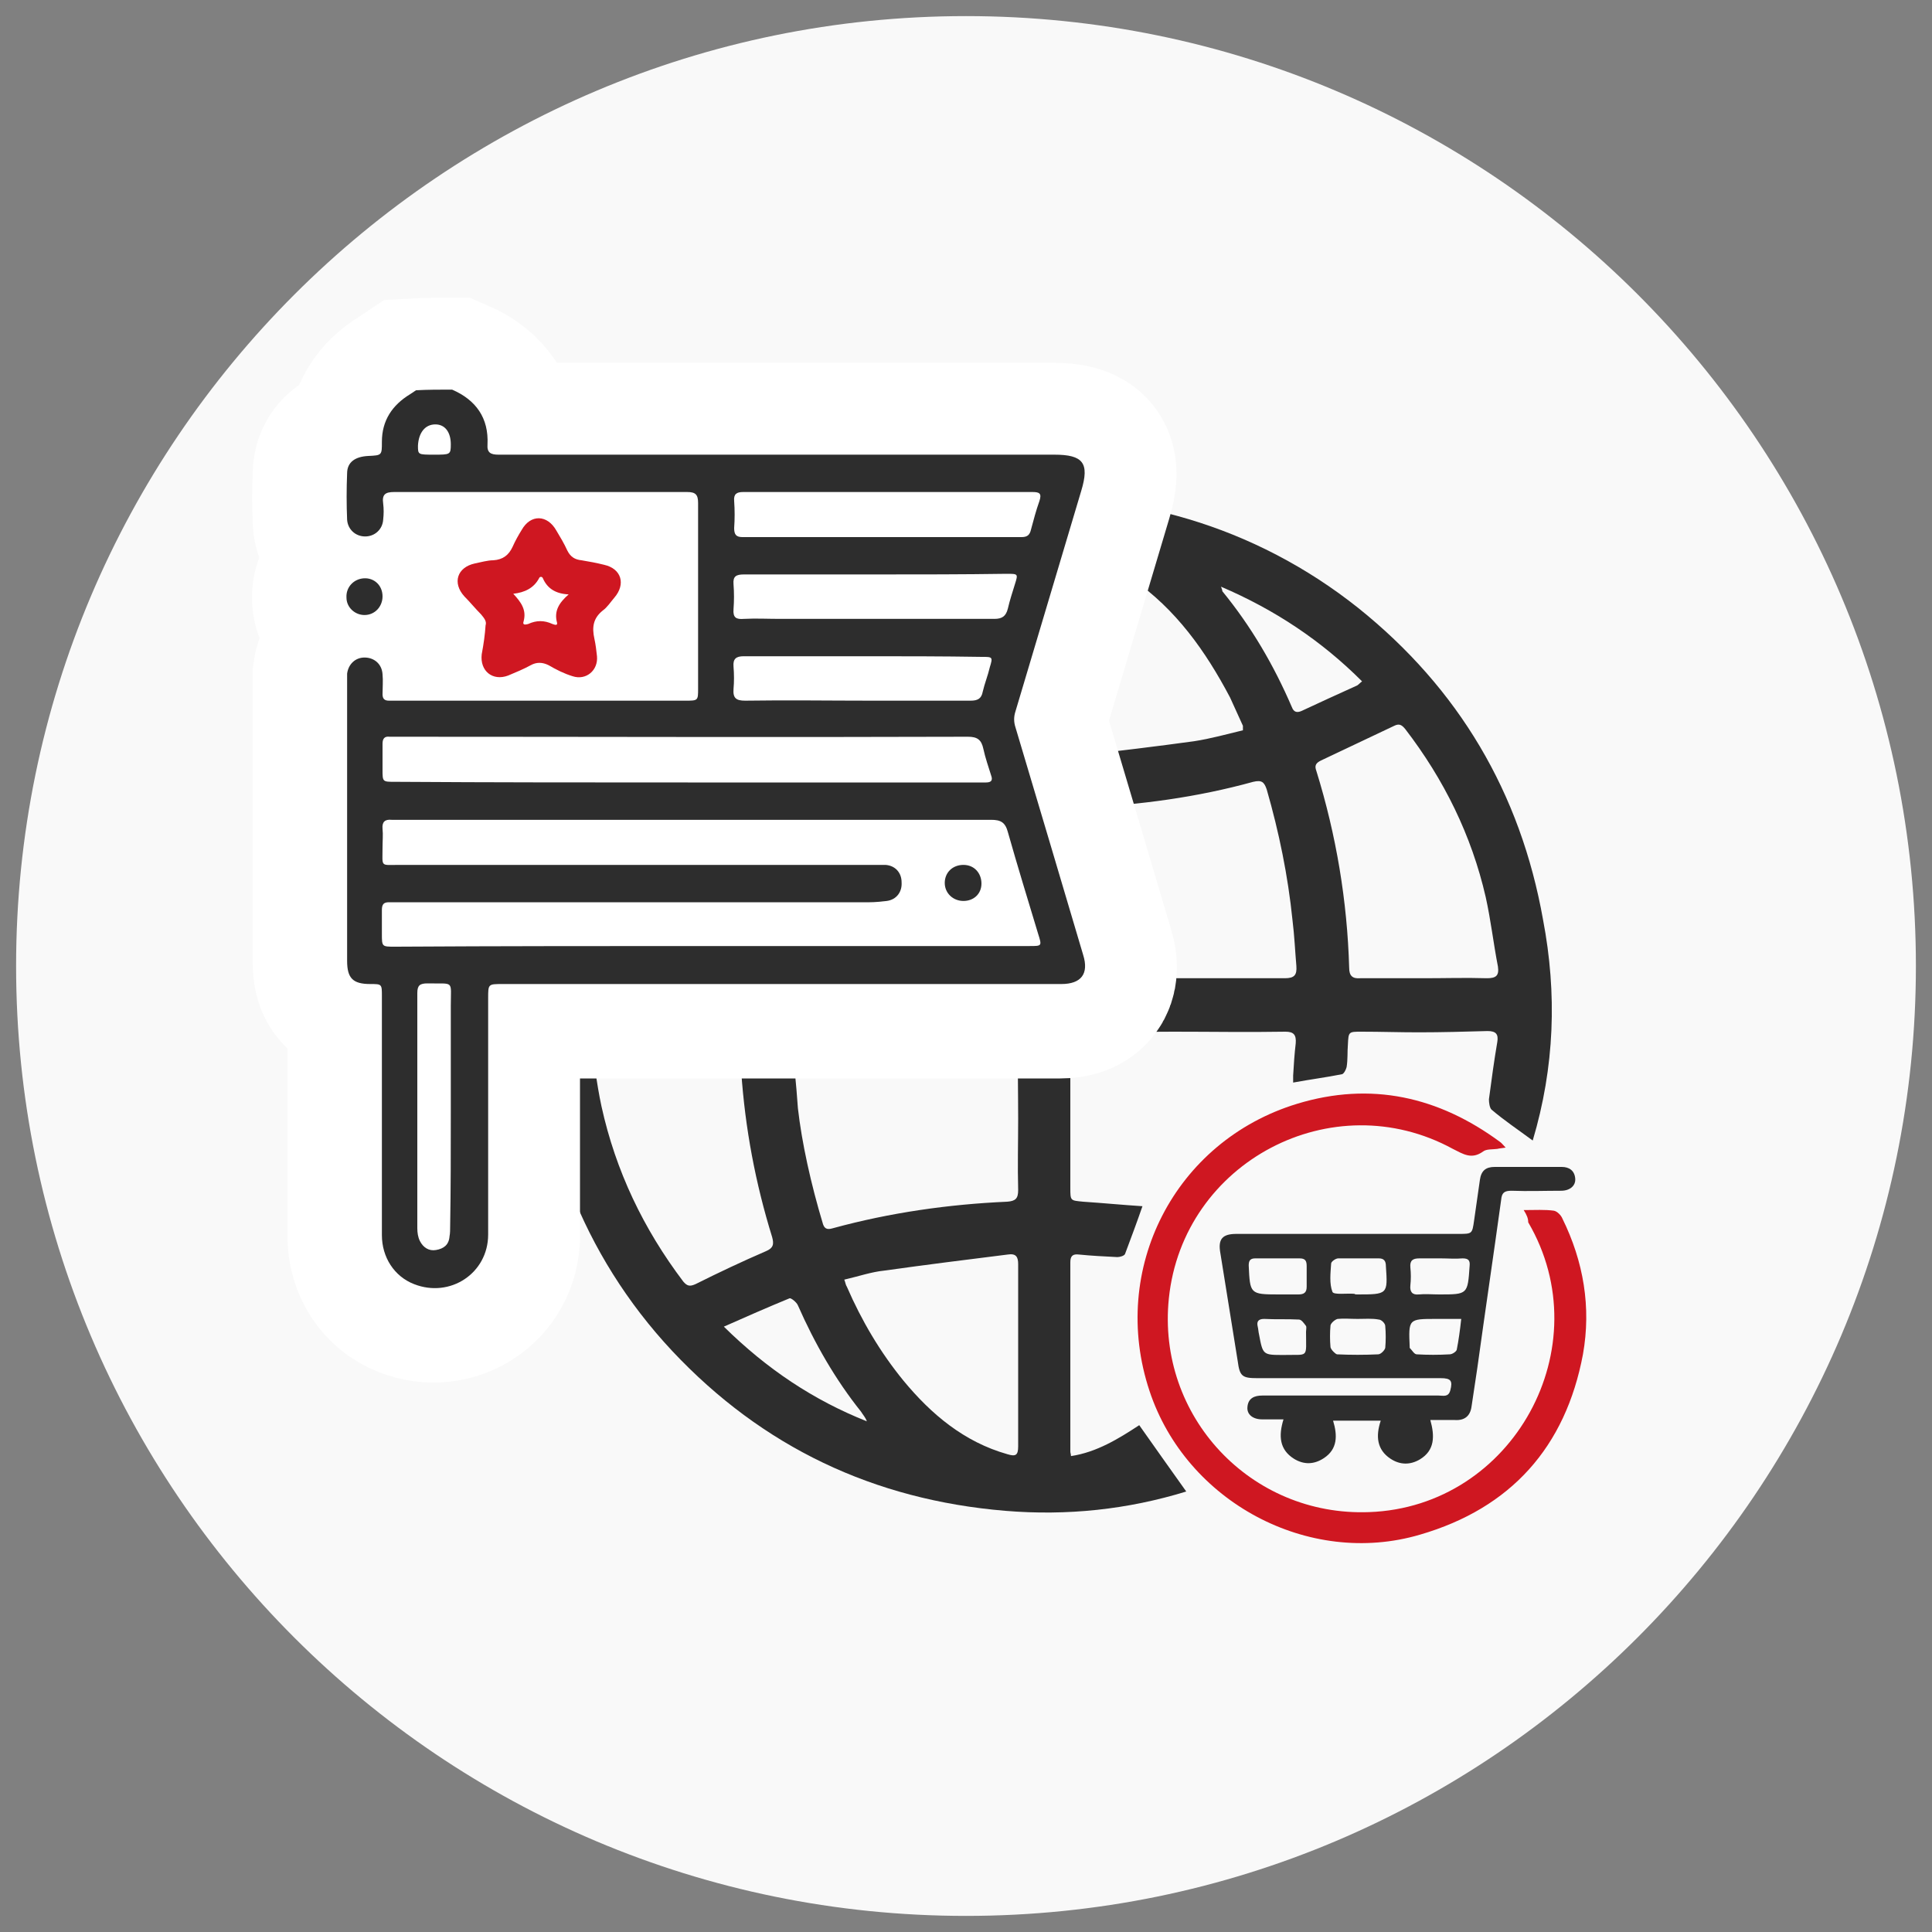<?xml version="1.0" encoding="UTF-8"?> <svg xmlns="http://www.w3.org/2000/svg" xmlns:xlink="http://www.w3.org/1999/xlink" version="1.1" id="Capa_1" x="0px" y="0px" viewBox="0 0 300 300" style="enable-background:new 0 0 300 300;" xml:space="preserve"><rect x="0" y="0" width="300" height="300" fill="#808080" stroke="none"/> <style type="text/css"> .st0{fill:#F9F9F9;} .st1{fill:#2D2D2D;} .st2{fill:#CF1721;} .st3{fill:none;stroke:#FFFFFF;stroke-width:28.922;stroke-miterlimit:10;} </style> <g> <path class="st0" d="M150,297.5L150,297.5c-81.4,0-147.5-66-147.5-147.5v0C2.5,68.6,68.6,2.5,150,2.5h0 c81.4,0,147.5,66,147.5,147.5v0C297.5,231.4,231.4,297.5,150,297.5z"></path> <g> <g> <path class="st1" d="M238,177.1c-2.3-1.7-4.4-3.1-6.4-4.8c-0.3-0.3-0.4-1.1-0.4-1.6c0.4-3,0.8-6,1.3-8.9c0.2-1.2-0.2-1.7-1.5-1.7 c-3.6,0.1-7.1,0.2-10.7,0.2c-3,0-5.9-0.1-8.9-0.1c-2,0-2,0-2.1,2c-0.1,1.2,0,2.3-0.2,3.5c-0.1,0.4-0.4,1-0.7,1.1 c-2.5,0.5-4.9,0.8-7.6,1.3c0-0.4,0-0.8,0-1.1c0.1-1.7,0.2-3.3,0.4-5c0.1-1.3-0.3-1.8-1.6-1.8c-5.8,0.1-11.6,0-17.4,0 c-4.2,0-8.4,0.1-12.6,0.2c-0.1,0-0.2,0-0.3,0c-3.1,0-3.1,0-3.1,3.1c0,7,0,14,0,20.9c0,2.1,0,2,2,2.2c3,0.2,6.1,0.5,9.2,0.7 c-0.9,2.6-1.8,5-2.7,7.4c-0.1,0.3-0.8,0.5-1.2,0.5c-2-0.1-4-0.2-6-0.4c-0.9-0.1-1.3,0.2-1.3,1.2c0,9.8,0,19.6,0,29.4 c0,0.2,0.1,0.4,0.1,0.7c4-0.6,7.4-2.7,10.6-4.8c2.4,3.4,4.8,6.8,7.3,10.3c-9.1,2.8-18.5,3.8-28.1,3c-20.4-1.7-37.7-9.9-51.7-24.8 c-28.1-30-28.2-76.6-0.6-106.7c28.3-30.7,74.8-34.4,107.1-8.7c15.6,12.5,25.2,28.7,28.7,48.4C241.8,154.3,241.4,165.7,238,177.1z M123.9,172.1c0.6,5.3,2,11.7,3.9,18c0.3,0.9,0.9,0.8,1.6,0.6c8.8-2.4,17.9-3.7,27-4.1c1.3-0.1,1.7-0.5,1.7-1.8 c-0.1-3.7,0-7.4,0-11.1c0-4-0.1-8,0-12c0-1.2-0.3-1.5-1.4-1.5c-1.8,0-3.6,0-5.4,0c-5.5,0-10.9,0.1-16.4,0.2 c-3.4,0-6.8,0-10.2-0.2c-1.5-0.1-1.9,0.5-1.8,1.9C123.3,165,123.6,167.9,123.9,172.1z M158.1,138.7 C158.1,138.7,158.1,138.7,158.1,138.7c0-3.8,0-7.5,0-11.3c0-1.3-0.3-1.8-1.7-1.9c-9-0.4-18-1.7-26.7-4.1 c-1.1-0.3-1.6-0.1-1.9,1.1c-2.7,9-4.1,18.2-4.7,27.5c-0.1,1.9-0.1,1.9,1.9,1.9c6.7,0,13.4-0.1,20.1-0.2c3.8,0,7.5,0,11.3,0.2 c1.4,0.1,1.8-0.5,1.8-1.8C158,146.3,158.1,142.5,158.1,138.7z M180.1,151.9c6.5,0,12.9,0,19.4,0c1.5,0,1.9-0.5,1.8-1.9 c-0.2-2.3-0.3-4.7-0.6-7.1c-0.7-6.9-2.1-13.7-4-20.3c-0.4-1.2-0.8-1.5-2.1-1.2c-8.7,2.4-17.6,3.6-26.6,4 c-1.3,0.1-1.7,0.4-1.7,1.7c0.1,7.7,0,15.4,0,23c0,1.3,0.4,1.7,1.6,1.6C172,151.9,176,151.9,180.1,151.9z M91.6,160.3 c0.6,4,1,7.8,1.8,11.5c2.2,10,6.5,19,12.7,27.2c0.6,0.7,1,0.8,1.9,0.4c3.6-1.8,7.2-3.5,10.9-5.1c1.2-0.5,1.3-1.1,1-2.2 c-2.6-8.4-4.2-16.9-4.8-25.7c-0.1-2-0.3-4.1-0.5-6.1C107,160.3,99.5,160.3,91.6,160.3z M109.2,151.9c1.2,0,2.4-0.1,3.6,0 c1.6,0.2,2-0.5,2.1-2c0.4-10.2,2-20.2,5.1-30c0.4-1.2-0.1-1.5-1-2c-3.6-1.6-7.2-3.3-10.7-5.1c-1-0.5-1.5-0.4-2.1,0.5 c-8.2,11-13.1,23.3-14.2,37c-0.1,1.3,0.3,1.7,1.5,1.6C98.7,151.9,103.9,151.9,109.2,151.9z M221.1,151.9c3.3,0,6.5-0.1,9.8,0 c1.4,0,1.9-0.4,1.7-1.8c-0.7-3.6-1.1-7.2-1.9-10.8c-2.2-9.6-6.5-18.3-12.5-26.1c-0.5-0.6-0.9-0.9-1.7-0.5 c-3.8,1.8-7.6,3.6-11.4,5.4c-0.8,0.4-1,0.8-0.7,1.6c3.1,10,4.8,20.2,5.1,30.6c0,1.2,0.5,1.7,1.7,1.6 C214.5,151.9,217.8,151.9,221.1,151.9z M157.9,86.2c-8.7,0.1-25,16.8-26.6,27.1c0.3,0.1,0.6,0.2,0.9,0.3c7.9,2.2,15.9,3.2,24,3.7 c1.5,0.1,1.8-0.4,1.8-1.8c0-9.3,0-18.6,0-27.8C158.1,87.2,158,86.7,157.9,86.2z M131.1,198.7c0.2,0.5,0.2,0.8,0.4,1.1 c2.3,5.3,5.2,10.2,8.8,14.6c4.3,5.2,9.4,9.5,16.1,11.4c1.3,0.4,1.7,0.2,1.7-1.2c0-9.4,0-18.9,0-28.3c0-1.1-0.3-1.7-1.6-1.5 c-6.4,0.8-12.8,1.6-19.2,2.5C135.3,197.5,133.3,198.2,131.1,198.7z M166.4,86c0,0.7-0.1,1.1-0.1,1.5c0,9.4,0,18.9,0,28.3 c0,1.2,0.3,1.6,1.5,1.5c5.9-0.7,11.8-1.4,17.6-2.2c2.6-0.4,5.1-1.1,7.6-1.7c0-0.4,0-0.6,0-0.7c-0.7-1.5-1.3-2.9-2-4.4 c-3.8-7.2-8.4-13.7-15.2-18.4C173,88.1,170,86.7,166.4,86z M134.6,91.5c-8.4,3.2-15.6,8-22.1,14.6c3.3,1.5,6.2,2.7,9.1,4.1 c1.2,0.6,1.8,0.3,2.3-0.9c2.6-6.1,5.9-11.7,10.1-16.8C134.2,92.1,134.4,91.8,134.6,91.5z M112.4,206c6.7,6.6,13.9,11.4,22.2,14.7 c-0.2-0.6-0.6-1-0.9-1.5c-4-5-7.2-10.6-9.8-16.5c-0.2-0.5-1.1-1.2-1.3-1.1C119.2,203,116,204.4,112.4,206z M189.6,91.1 c0.2,0.5,0.2,0.6,0.2,0.7c4.5,5.5,8,11.5,10.8,18c0.3,0.8,0.8,0.9,1.5,0.6c2.8-1.3,5.6-2.6,8.5-3.9c0.3-0.1,0.5-0.4,0.9-0.7 C205.2,99.5,198,94.7,189.6,91.1z"></path> <path class="st1" d="M222.1,220.5c0.7,2.5,0.7,4.7-1.6,6.1c-1.5,0.9-3.1,0.9-4.6-0.1c-2.1-1.4-2.3-3.5-1.5-5.9 c-2.6,0-4.9,0-7.4,0c0.7,2.3,0.7,4.4-1.4,5.8c-1.5,1-3.1,1.1-4.7,0.1c-2.2-1.4-2.4-3.5-1.6-6.1c-1.2,0-2.3,0-3.3,0 c-1.5,0-2.4-0.8-2.3-1.9c0.1-1.4,1.1-1.8,2.3-1.8c9.1,0,18.3,0,27.4,0c0.7,0,1.5,0.3,1.8-0.8c0.4-1.5,0.1-1.9-1.5-1.9 c-9.5,0-19,0-28.5,0c-2.3,0-2.7-0.3-3-2.6c-0.9-5.6-1.8-11.2-2.7-16.8c-0.4-2.2,0.3-3,2.5-3c11.5,0,23,0,34.5,0 c2.1,0,2.1,0,2.4-2.1c0.3-2.1,0.6-4.2,0.9-6.3c0.2-1.4,0.9-2,2.3-2c3.5,0,6.9,0,10.4,0c1.2,0,2,0.6,2.1,1.8 c0.1,1.1-0.8,1.9-2.2,1.9c-2.6,0-5.1,0.1-7.7,0c-1.1,0-1.5,0.3-1.6,1.4c-1.2,8.7-2.5,17.4-3.7,26.1c-0.3,2-0.6,4-0.9,6 c-0.2,1.5-1.1,2.2-2.6,2.1C224.9,220.5,223.6,220.5,222.1,220.5z M210.7,201c4.8,0,4.8,0,4.5-4.4c0-0.8-0.3-1.2-1.1-1.2 c-2.1,0-4.2,0-6.3,0c-0.4,0-1.1,0.5-1.1,0.8c-0.1,1.5-0.3,3.1,0.2,4.4c0.2,0.5,2.2,0.2,3.4,0.3C210.4,201,210.6,201,210.7,201z M223.7,195.4C223.7,195.4,223.7,195.4,223.7,195.4c-1.1,0-2.2,0-3.3,0c-1,0-1.5,0.3-1.4,1.4c0.1,0.9,0.1,1.9,0,2.8 c-0.1,1,0.3,1.5,1.3,1.4c1-0.1,2.1,0,3.2,0c4.4,0,4.4,0,4.7-4.4c0.1-0.9-0.2-1.2-1.1-1.2C226,195.5,224.8,195.4,223.7,195.4z M198.6,201C198.6,201,198.6,201,198.6,201c1,0,2,0,3,0c0.9,0,1.3-0.3,1.3-1.2c0-1.1,0-2.1,0-3.2c0-0.8-0.2-1.2-1.1-1.2 c-2.3,0-4.6,0-6.9,0c-0.8,0-1,0.4-1,1.1c0.2,4.4,0.2,4.5,4.6,4.5C198.5,201,198.5,201,198.6,201z M210.8,204.8 C210.8,204.8,210.8,204.8,210.8,204.8c-1.1,0-2.1-0.1-3.1,0c-0.4,0.1-1,0.6-1.1,1c-0.1,1.1-0.1,2.3,0,3.4c0.1,0.4,0.7,1,1,1.1 c2.1,0.1,4.3,0.1,6.4,0c0.4,0,1-0.6,1.1-1c0.1-1.1,0.1-2.3,0-3.4c0-0.4-0.6-1-1-1C213.1,204.7,211.9,204.8,210.8,204.8z M226.9,204.8c-1.5,0-2.7,0-3.9,0c-4.3,0-4.3,0-4.1,4.4c0,0,0,0.1,0,0.1c0.4,0.4,0.7,1,1.1,1c1.7,0.1,3.4,0.1,5.1,0 c0.4,0,1-0.4,1.1-0.7C226.5,208.1,226.7,206.6,226.9,204.8z M199.3,210.4c4-0.1,3.5,0.6,3.5-3.6c0-0.3,0.1-0.7,0-0.9 c-0.3-0.4-0.7-1-1.1-1c-1.8-0.1-3.6,0-5.4-0.1c-0.9,0-1.2,0.4-1,1.2c0.1,0.4,0.1,0.8,0.2,1.2 C196.1,210.4,196.1,210.4,199.3,210.4z"></path> <path class="st2" d="M236.6,187.9c1.8,0,3.3-0.1,4.7,0.1c0.5,0.1,1.1,0.7,1.3,1.2c3.3,6.7,4.5,13.8,3.2,21.1 c-2.7,14.4-11.2,23.9-25.3,28c-17.3,5.1-36.3-5.1-42-22.3c-6.3-18.9,3.9-38.8,22.9-44.6c11.5-3.5,22-1.1,31.5,5.9 c0.3,0.2,0.5,0.5,0.9,0.9c-0.6,0.1-0.9,0.1-1.3,0.2c-0.7,0.1-1.7,0-2.2,0.4c-1.8,1.3-3.1,0.4-4.7-0.4 c-18.7-10.2-41.9,2-44.1,23.2c-1.9,18.3,12.7,33.9,31.1,33.2c22.4-0.8,36-25.7,24.7-45C237.3,189.2,237.1,188.7,236.6,187.9z"></path> </g> <g> <path class="st3" d="M70,60.7c3.7,1.6,5.7,4.4,5.5,8.5c-0.1,1.3,0.5,1.6,1.7,1.6c5.4,0,10.8,0,16.2,0c23.4,0,46.7,0,70.1,0 c4.5,0,5.5,1.3,4.2,5.6c-3.4,11.4-6.8,22.8-10.2,34.2c-0.3,0.9-0.3,1.7,0,2.6c3.5,11.7,7,23.5,10.5,35.3c0.9,2.9-0.3,4.5-3.4,4.5 c-28.9,0-57.9,0-86.8,0c-2.2,0-2.2,0-2.2,2.2c0,12.2,0,24.4,0,36.7c0,6-5.9,9.9-11.5,7.7c-3.1-1.2-5-4.2-5-7.6 c0-12.4,0-24.7,0-37.1c0-1.9,0-1.9-1.8-1.9c-2.7,0-3.6-0.9-3.6-3.6c0-14.5,0-29,0-43.5c0-0.4,0-0.7,0-1.1 c0.2-1.5,1.3-2.5,2.7-2.5c1.5,0,2.7,1,2.8,2.6c0.1,1,0,2.1,0,3.1c0,0.7,0.3,1,1,1c0.3,0,0.6,0,1,0c15,0,30,0,45,0c2,0,2,0,2-1.9 c0-9.6,0-19.2,0-28.8c0-1.3-0.4-1.7-1.7-1.7c-15.2,0-30.4,0-45.5,0c-1.4,0-1.9,0.4-1.7,1.8c0.1,0.8,0.1,1.6,0,2.5 c-0.1,1.5-1.3,2.6-2.8,2.6c-1.5,0-2.7-1.1-2.8-2.6c-0.1-2.4-0.1-4.8,0-7.2c0-1.7,1.2-2.6,3.3-2.7c2.1-0.1,2.1-0.1,2.1-2.2 c0-3.3,1.6-5.7,4.4-7.4c0.3-0.2,0.6-0.4,0.9-0.6C66.2,60.7,68.1,60.7,70,60.7z M110.4,147.1c16.5,0,32.9,0,49.4,0 c1.9,0,1.9,0,1.3-1.9c-1.6-5.3-3.2-10.5-4.7-15.8c-0.4-1.5-1.1-1.9-2.6-1.9c-30.8,0-61.6,0-92.4,0c-0.2,0-0.5,0-0.7,0 c-1-0.1-1.5,0.3-1.4,1.4c0.1,0.9,0,1.9,0,2.9c0,3.1-0.4,2.7,2.6,2.7c24.6,0,49.3,0,73.9,0c0.5,0,1.1,0,1.6,0 c1.5,0.1,2.5,1.2,2.5,2.7c0.1,1.5-0.8,2.7-2.3,2.9c-0.9,0.1-1.8,0.2-2.7,0.2c-24.4,0-48.8,0-73.2,0c-0.5,0-0.9,0-1.4,0 c-0.8,0-1.1,0.3-1.1,1.2c0,1.2,0,2.5,0,3.7c0,2,0,2,2,2C77.6,147.1,94,147.1,110.4,147.1z M106.6,121.7c15,0,30.1,0,45.1,0 c0.4,0,0.8,0,1.2,0c0.8,0,1.1-0.3,0.8-1.1c-0.4-1.3-0.9-2.7-1.2-4.1c-0.3-1.4-0.9-1.9-2.4-1.9c-29.7,0.1-59.3,0-89,0 c-0.3,0-0.5,0-0.8,0c-0.8-0.1-1.1,0.3-1.1,1.1c0,1.3,0,2.6,0,4c0,1.9,0,1.9,1.9,1.9C76.3,121.7,91.4,121.7,106.6,121.7z M137.7,76.6c-7.5,0-15,0-22.5,0c-1,0-1.5,0.3-1.4,1.4c0.1,1.4,0.1,2.8,0,4.2c0,1,0.3,1.4,1.3,1.4c14.4,0,28.9,0,43.3,0 c0.9,0,1.3-0.3,1.5-1.2c0.4-1.5,0.8-3,1.3-4.4c0.4-1.2,0-1.4-1.1-1.4C152.7,76.6,145.2,76.6,137.7,76.6z M135.9,89.4 c-6.9,0-13.7,0-20.6,0c-1.2,0-1.7,0.3-1.6,1.5c0.1,1.3,0.1,2.6,0,3.9c-0.1,1.3,0.4,1.6,1.6,1.5c1.9-0.1,3.7,0,5.6,0 c11.1,0,22.2,0,33.3,0c1.2,0,1.8-0.4,2.1-1.6c0.3-1.3,0.7-2.5,1.1-3.8c0.5-1.6,0.5-1.6-1.3-1.6C149.4,89.4,142.6,89.4,135.9,89.4 z M133.9,102.1c-6.2,0-12.4,0-18.5,0c-1.2,0-1.7,0.4-1.6,1.6c0.1,1.2,0.1,2.4,0,3.5c-0.1,1.4,0.4,1.8,1.8,1.8 c6.5-0.1,13.1,0,19.6,0c5.1,0,10.3,0,15.4,0c1.1,0,1.7-0.3,1.9-1.4c0.3-1.3,0.8-2.5,1.1-3.8c0.5-1.6,0.4-1.6-1.2-1.6 C146.2,102.1,140,102.1,133.9,102.1z M69.8,173c0-5.5,0-11.1,0-16.6c0-4.1,0.6-3.4-3.6-3.5c-1.2,0-1.6,0.3-1.6,1.5 c0,12.2,0,24.3,0,36.5c0,0.7,0.1,1.4,0.4,2c0.5,1,1.4,1.6,2.5,1.4c1.2-0.2,2-0.8,2.1-2.1c0.1-0.5,0.1-1.1,0.1-1.6 C69.8,184.8,69.8,178.9,69.8,173z M67.2,70.8c2.5,0,2.6,0,2.6-1.6c0-1.9-0.9-3.1-2.4-3.1c-1.6,0-2.6,1.3-2.7,3.3 C64.7,70.8,64.7,70.8,67.2,70.8z"></path> <path class="st3" d="M75.2,97.3c0.2-0.6-0.2-1.1-0.7-1.7c-0.9-0.9-1.7-1.9-2.6-2.8c-1.9-2.1-1.1-4.5,1.6-5.1c1-0.2,2-0.5,2.9-0.5 c1.5-0.1,2.4-0.8,3-2.1c0.4-0.9,0.9-1.8,1.4-2.6c1.4-2.5,4-2.4,5.4,0.1c0.6,1,1.2,2,1.7,3.1c0.5,1,1.2,1.4,2.2,1.5 c1.2,0.2,2.3,0.4,3.5,0.7c2.7,0.6,3.4,3,1.6,5.1c-0.6,0.7-1.1,1.5-1.8,2c-1.5,1.2-1.7,2.6-1.3,4.4c0.2,0.9,0.3,1.8,0.4,2.7 c0.2,2.2-1.7,3.8-3.8,3.1c-1.3-0.4-2.5-1-3.7-1.7c-1-0.5-1.9-0.5-2.8,0c-1.1,0.6-2.3,1.1-3.5,1.6c-2.4,0.9-4.4-0.7-4.1-3.3 C74.9,100.1,75.1,98.8,75.2,97.3z M79.5,92.4c1.2,1.3,2.1,2.5,1.6,4.3c-0.2,0.6,0.3,0.5,0.7,0.4c1.3-0.6,2.5-0.6,3.8,0 c0.3,0.1,0.8,0.3,0.7-0.2c-0.5-1.8,0.3-3.1,1.8-4.4c-2-0.1-3.3-0.9-4-2.5c-0.1-0.3-0.5-0.3-0.6,0C82.7,91.5,81.3,92.2,79.5,92.4z "></path> <path class="st3" d="M59.2,92.7c0,1.6-1.2,2.9-2.8,2.9c-1.5,0-2.8-1.2-2.8-2.7c-0.1-1.6,1.1-2.9,2.7-3 C57.9,89.9,59.2,91.1,59.2,92.7z"></path> <path class="st3" d="M152.2,137.4c0,1.6-1.2,2.7-2.8,2.7c-1.6,0-2.9-1.2-2.9-2.8c0-1.6,1.2-2.8,2.9-2.8 C151.1,134.5,152.2,135.7,152.2,137.4z"></path> </g> <g> <path class="st1" d="M70.2,60.5c3.7,1.6,5.7,4.4,5.5,8.5c-0.1,1.3,0.5,1.6,1.7,1.6c5.4,0,10.8,0,16.2,0c23.4,0,46.7,0,70.1,0 c4.5,0,5.5,1.3,4.2,5.6c-3.4,11.4-6.8,22.8-10.2,34.2c-0.3,0.9-0.3,1.7,0,2.6c3.5,11.7,7,23.5,10.5,35.3c0.9,2.9-0.3,4.5-3.4,4.5 c-28.9,0-57.9,0-86.8,0c-2.2,0-2.2,0-2.2,2.2c0,12.2,0,24.4,0,36.7c0,6-5.9,9.9-11.5,7.7c-3.1-1.2-5-4.2-5-7.6 c0-12.4,0-24.7,0-37.1c0-1.9,0-1.9-1.8-1.9c-2.7,0-3.6-0.9-3.6-3.6c0-14.5,0-29,0-43.5c0-0.4,0-0.7,0-1.1 c0.2-1.5,1.3-2.5,2.7-2.5c1.5,0,2.7,1,2.8,2.6c0.1,1,0,2.1,0,3.1c0,0.7,0.3,1,1,1c0.3,0,0.6,0,1,0c15,0,30,0,45,0c2,0,2,0,2-1.9 c0-9.6,0-19.2,0-28.8c0-1.3-0.4-1.7-1.7-1.7c-15.2,0-30.4,0-45.5,0c-1.4,0-1.9,0.4-1.7,1.8c0.1,0.8,0.1,1.6,0,2.5 c-0.1,1.5-1.3,2.6-2.8,2.6c-1.5,0-2.7-1.1-2.8-2.6c-0.1-2.4-0.1-4.8,0-7.2c0-1.7,1.2-2.6,3.3-2.7c2.1-0.1,2.1-0.1,2.1-2.2 c0-3.3,1.6-5.7,4.4-7.4c0.3-0.2,0.6-0.4,0.9-0.6C66.4,60.5,68.3,60.5,70.2,60.5z M110.5,146.9c16.5,0,32.9,0,49.4,0 c1.9,0,1.9,0,1.3-1.9c-1.6-5.3-3.2-10.5-4.7-15.8c-0.4-1.5-1.1-1.9-2.6-1.9c-30.8,0-61.6,0-92.4,0c-0.2,0-0.5,0-0.7,0 c-1-0.1-1.5,0.3-1.4,1.4c0.1,0.9,0,1.9,0,2.9c0,3.1-0.4,2.7,2.6,2.7c24.6,0,49.3,0,73.9,0c0.5,0,1.1,0,1.6,0 c1.5,0.1,2.5,1.2,2.5,2.7c0.1,1.5-0.8,2.7-2.3,2.9c-0.9,0.1-1.8,0.2-2.7,0.2c-24.4,0-48.8,0-73.2,0c-0.5,0-0.9,0-1.4,0 c-0.8,0-1.1,0.3-1.1,1.2c0,1.2,0,2.5,0,3.7c0,2,0,2,2,2C77.8,146.9,94.2,146.9,110.5,146.9z M106.8,121.5c15,0,30.1,0,45.1,0 c0.4,0,0.8,0,1.2,0c0.8,0,1.1-0.3,0.8-1.1c-0.4-1.3-0.9-2.7-1.2-4.1c-0.3-1.4-0.9-1.9-2.4-1.9c-29.7,0.1-59.3,0-89,0 c-0.3,0-0.5,0-0.8,0c-0.8-0.1-1.1,0.3-1.1,1.1c0,1.3,0,2.6,0,4c0,1.9,0,1.9,1.9,1.9C76.5,121.5,91.6,121.5,106.8,121.5z M137.9,76.4c-7.5,0-15,0-22.5,0c-1,0-1.5,0.3-1.4,1.4c0.1,1.4,0.1,2.8,0,4.2c0,1,0.3,1.4,1.3,1.4c14.4,0,28.9,0,43.3,0 c0.9,0,1.3-0.3,1.5-1.2c0.4-1.5,0.8-3,1.3-4.4c0.4-1.2,0-1.4-1.1-1.4C152.9,76.4,145.4,76.4,137.9,76.4z M136.1,89.2 c-6.9,0-13.7,0-20.6,0c-1.2,0-1.7,0.3-1.6,1.5c0.1,1.3,0.1,2.6,0,3.9c-0.1,1.3,0.4,1.6,1.6,1.5c1.9-0.1,3.7,0,5.6,0 c11.1,0,22.2,0,33.3,0c1.2,0,1.8-0.4,2.1-1.6c0.3-1.3,0.7-2.5,1.1-3.8c0.5-1.6,0.5-1.6-1.3-1.6C149.5,89.2,142.8,89.2,136.1,89.2 z M134,101.9c-6.2,0-12.4,0-18.5,0c-1.2,0-1.7,0.4-1.6,1.6c0.1,1.2,0.1,2.4,0,3.5c-0.1,1.4,0.4,1.8,1.8,1.8 c6.5-0.1,13.1,0,19.6,0c5.1,0,10.3,0,15.4,0c1.1,0,1.7-0.3,1.9-1.4c0.3-1.3,0.8-2.5,1.1-3.8c0.5-1.6,0.4-1.6-1.2-1.6 C146.4,101.9,140.2,101.9,134,101.9z M70,172.8c0-5.5,0-11.1,0-16.6c0-4.1,0.6-3.4-3.6-3.5c-1.2,0-1.6,0.3-1.6,1.5 c0,12.2,0,24.3,0,36.5c0,0.7,0.1,1.4,0.4,2c0.5,1,1.4,1.6,2.5,1.4c1.2-0.2,2-0.8,2.1-2.1c0.1-0.5,0.1-1.1,0.1-1.6 C70,184.6,70,178.7,70,172.8z M67.4,70.6c2.5,0,2.6,0,2.6-1.6c0-1.9-0.9-3.1-2.4-3.1c-1.6,0-2.6,1.3-2.7,3.3 C64.9,70.6,64.9,70.6,67.4,70.6z"></path> <path class="st2" d="M75.4,97.1c0.2-0.6-0.2-1.1-0.7-1.7c-0.9-0.9-1.7-1.9-2.6-2.8c-1.9-2.1-1.1-4.5,1.6-5.1c1-0.2,2-0.5,2.9-0.5 c1.5-0.1,2.4-0.8,3-2.1c0.4-0.9,0.9-1.8,1.4-2.6c1.4-2.5,4-2.4,5.4,0.1c0.6,1,1.2,2,1.7,3.1c0.5,1,1.2,1.4,2.2,1.5 c1.2,0.2,2.3,0.4,3.5,0.7c2.7,0.6,3.4,3,1.6,5.1c-0.6,0.7-1.1,1.5-1.8,2c-1.5,1.2-1.7,2.6-1.3,4.4c0.2,0.9,0.3,1.8,0.4,2.7 c0.2,2.2-1.7,3.8-3.8,3.1c-1.3-0.4-2.5-1-3.7-1.7c-1-0.5-1.9-0.5-2.8,0c-1.1,0.6-2.3,1.1-3.5,1.6c-2.4,0.9-4.4-0.7-4.1-3.3 C75.1,100,75.3,98.6,75.4,97.1z M79.7,92.2c1.2,1.3,2.1,2.5,1.6,4.3c-0.2,0.6,0.3,0.5,0.7,0.4c1.3-0.6,2.5-0.6,3.8,0 c0.3,0.1,0.8,0.3,0.7-0.2c-0.5-1.8,0.3-3.1,1.8-4.4c-2-0.1-3.3-0.9-4-2.5c-0.1-0.3-0.5-0.3-0.6,0C82.9,91.3,81.5,92,79.7,92.2z"></path> <path class="st1" d="M59.4,92.6c0,1.6-1.2,2.9-2.8,2.9c-1.5,0-2.8-1.2-2.8-2.7c-0.1-1.6,1.1-2.9,2.7-3 C58.1,89.7,59.4,90.9,59.4,92.6z"></path> <path class="st1" d="M152.4,137.2c0,1.6-1.2,2.7-2.8,2.7c-1.6,0-2.9-1.2-2.9-2.8c0-1.6,1.2-2.8,2.9-2.8 C151.3,134.3,152.4,135.6,152.4,137.2z"></path> </g> </g> </g> </svg> 